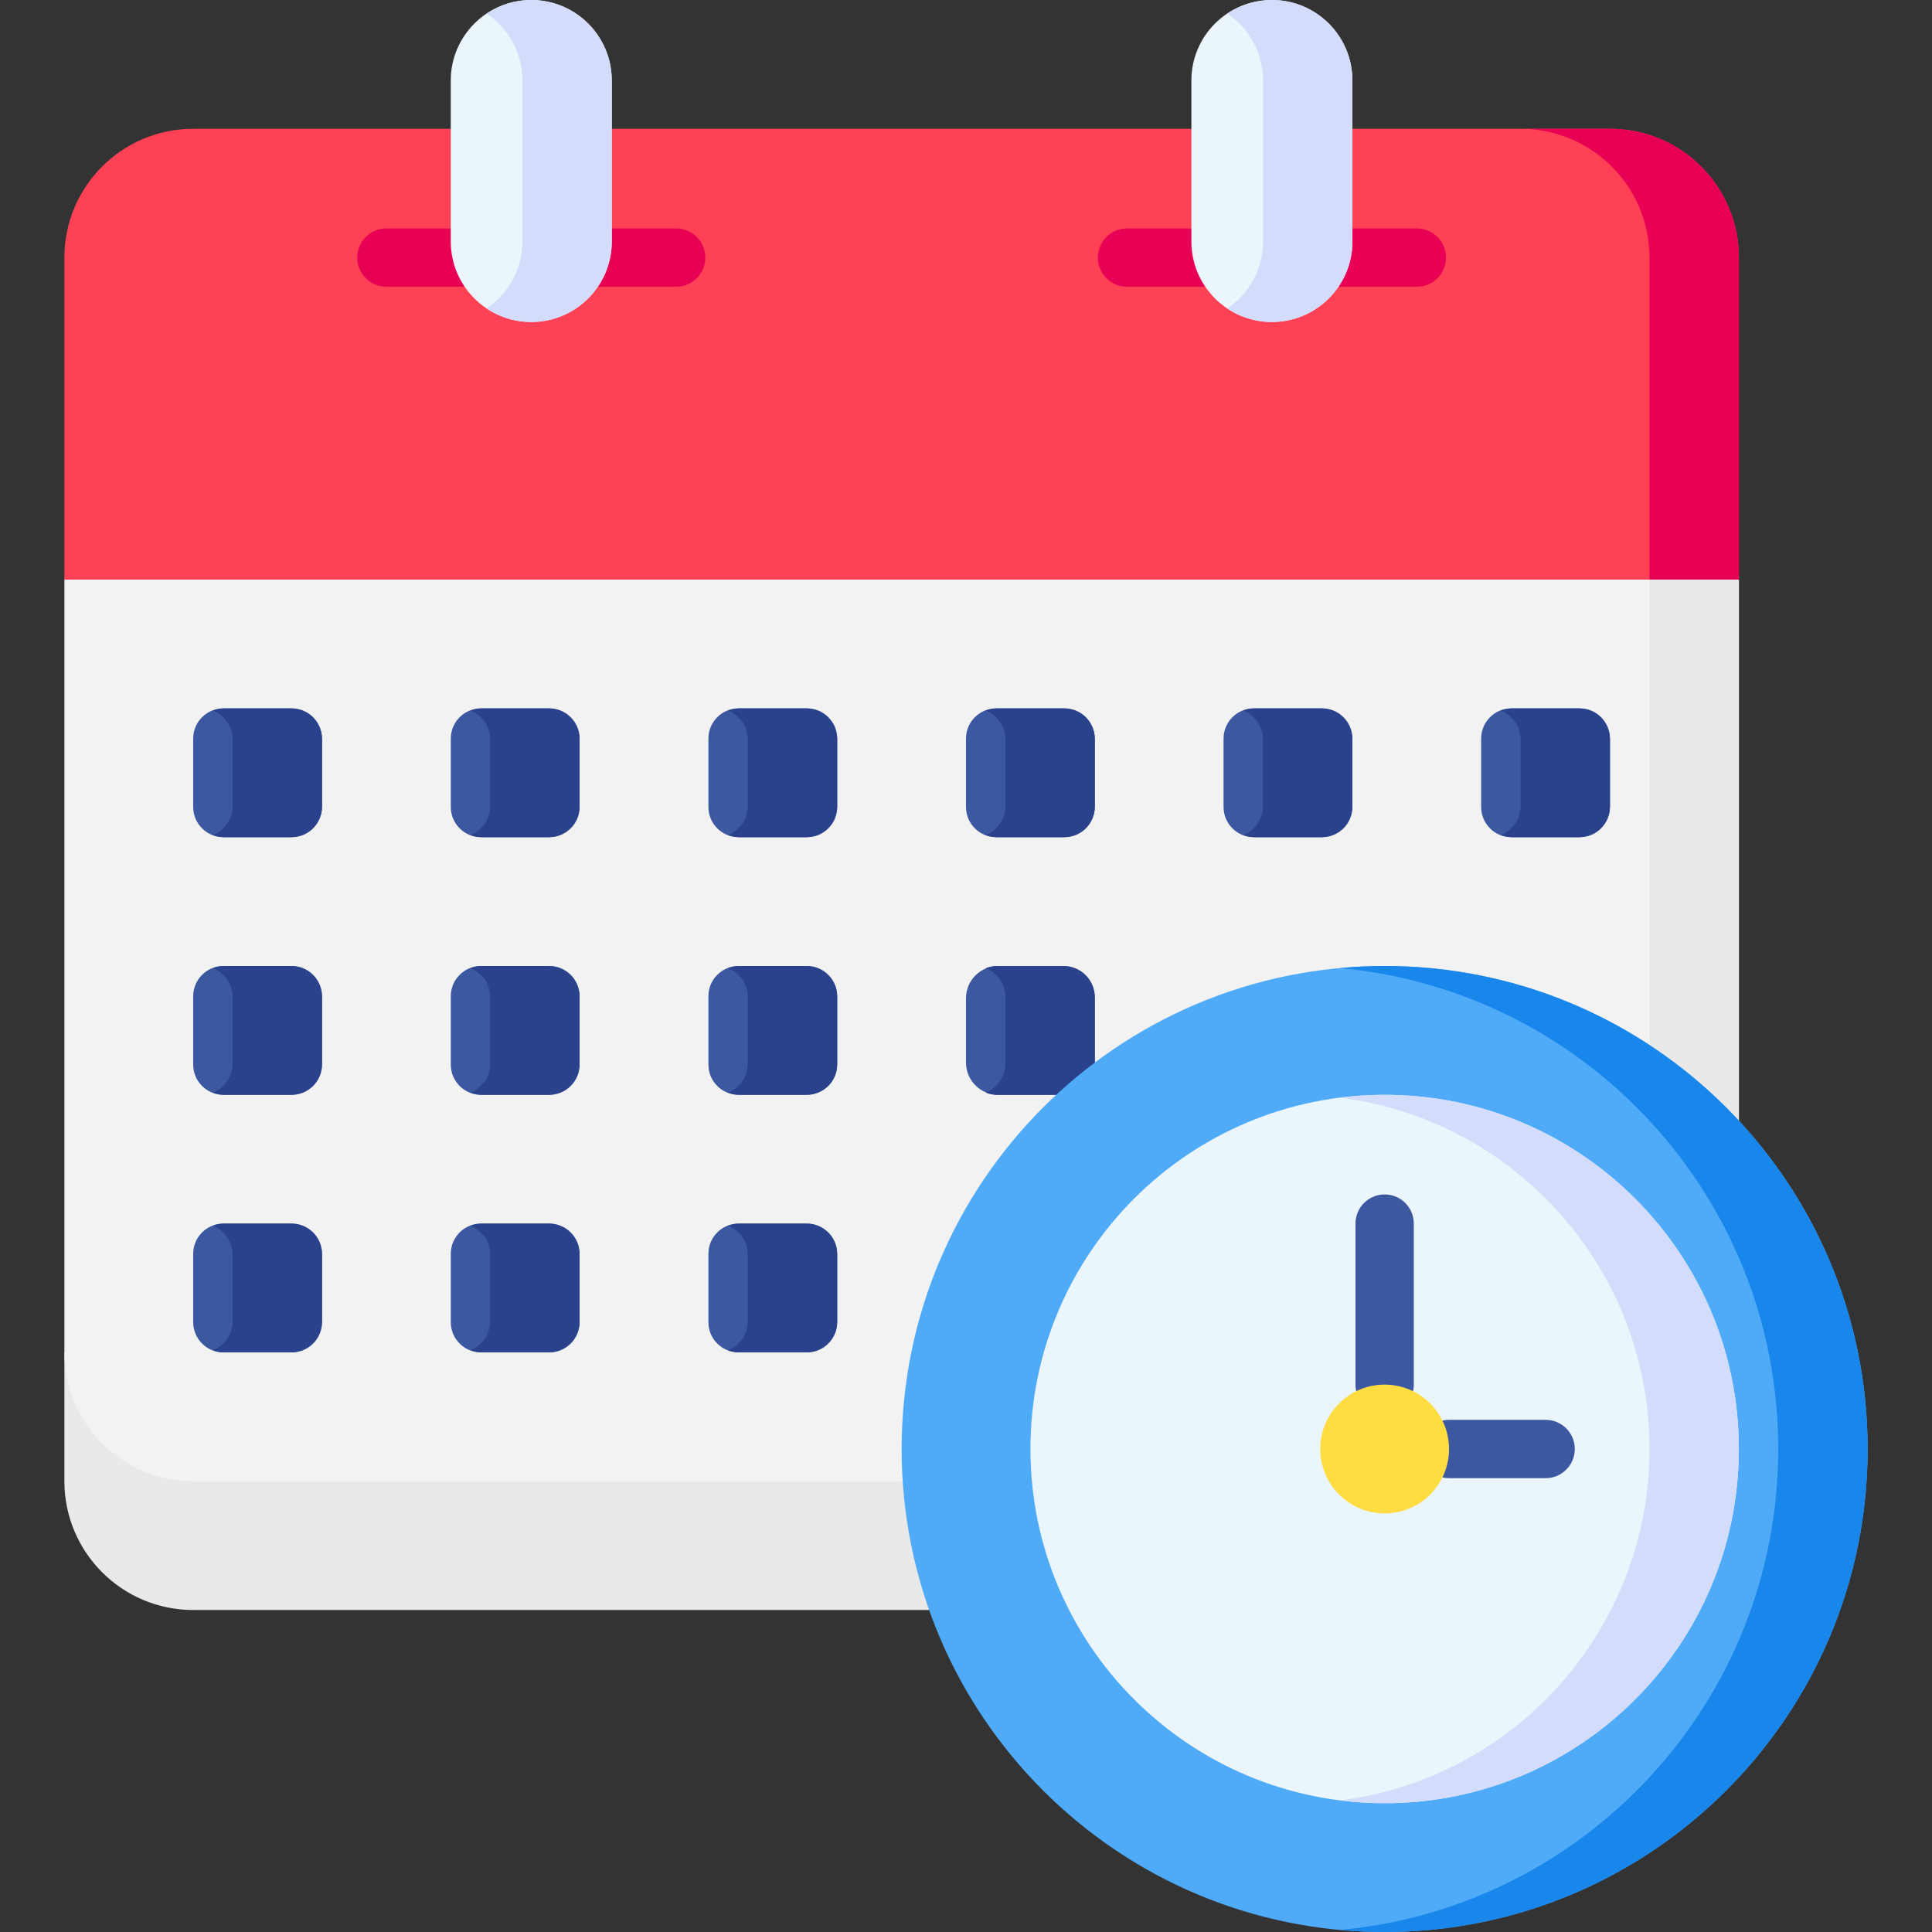 <svg fill="none" height="64" viewBox="0 0 64 64" width="64" xmlns="http://www.w3.org/2000/svg"><rect x="0" y="0" width="64" height="64" fill="#333333" stroke="none"/><path d="m30.779 53.333h-24.38c-2.356 0-4.266-1.91-4.266-4.266v-4.267h32.745z" fill="#e9e9e9"/><path d="m57.603 19.2v17.925 11.942h-51.204c-2.356 0-4.266-1.91-4.266-4.267v-25.6l29.869-10.667z" fill="#f2f2f2"/><g fill="#3c58a0"><path d="m9.667 27.733h-2.267c-.552 0-1-.448-1-1v-2.267c0-.552.448-1 1-1h2.267c.552 0 1 .448 1 1v2.267c0 .552-.448 1-1 1z"/><path d="m18.2 27.733h-2.267c-.552 0-1-.448-1-1v-2.267c0-.552.448-1 1-1h2.267c.552 0 1 .448 1 1v2.267c0 .552-.448 1-1 1z"/><path d="m26.734 27.733h-2.267c-.552 0-1-.448-1-1v-2.267c0-.552.448-1 1-1h2.267c.552 0 1 .448 1 1v2.267c0 .552-.448 1-1 1z"/><path d="m35.267 27.733h-2.267c-.552 0-1-.448-1-1v-2.267c0-.552.448-1 1-1h2.267c.552 0 1 .448 1 1v2.267c0 .552-.448 1-1 1z"/><path d="m43.799 27.733h-2.267c-.552 0-1-.448-1-1v-2.267c0-.552.448-1 1-1h2.267c.552 0 1 .448 1 1v2.267c0 .552-.448 1-1 1z"/><path d="m52.332 27.733h-2.267c-.552 0-1-.448-1-1v-2.267c0-.552.448-1 1-1h2.267c.552 0 1 .448 1 1v2.267c0 .552-.448 1-1 1z"/><path d="m9.667 36.267h-2.267c-.552 0-1-.448-1-1v-2.267c0-.552.448-1 1-1h2.267c.552 0 1 .448 1 1v2.267c0 .552-.448 1-1 1z"/><path d="m18.2 36.267h-2.267c-.552 0-1-.448-1-1v-2.267c0-.552.448-1 1-1h2.267c.552 0 1 .448 1 1v2.267c0 .552-.448 1-1 1z"/><path d="m26.734 36.267h-2.267c-.552 0-1-.448-1-1v-2.267c0-.552.448-1 1-1h2.267c.552 0 1 .448 1 1v2.267c0 .552-.448 1-1 1z"/><path d="m36.267 36.267v-3.2c0-.589-.477-1.067-1.067-1.067h-2.133c-.589 0-1.067.477-1.067 1.067v2.133c0 .589.478 1.067 1.067 1.067z"/><path d="m9.667 44.8h-2.267c-.552 0-1-.448-1-1v-2.267c0-.552.448-1 1-1h2.267c.552 0 1 .448 1 1v2.267c0 .552-.448 1-1 1z"/><path d="m18.2 44.8h-2.267c-.552 0-1-.448-1-1v-2.267c0-.552.448-1 1-1h2.267c.552 0 1 .448 1 1v2.267c0 .552-.448 1-1 1z"/><path d="m26.734 44.8h-2.267c-.552 0-1-.448-1-1v-2.267c0-.552.448-1 1-1h2.267c.552 0 1 .448 1 1v2.267c0 .552-.448 1-1 1z"/></g><path d="m52.302 23.467h-2.206c-.134 0-.261.026-.378.072.382.151.652.522.652.958v2.206c0 .435-.271.807-.652.958.117.046.244.072.378.072h2.206c.569 0 1.03-.461 1.03-1.03v-2.206c-0-.569-.461-1.03-1.03-1.03z" fill="#2a428c"/><path d="m43.769 23.467h-2.206c-.134 0-.261.026-.378.072.382.151.652.522.652.958v2.206c0 .435-.271.807-.652.958.117.046.244.072.378.072h2.206c.569 0 1.03-.461 1.03-1.03v-2.206c0-.569-.461-1.03-1.03-1.03z" fill="#2a428c"/><path d="m35.237 23.467h-2.206c-.134 0-.261.026-.378.072.382.151.652.522.652.958v2.206c0 .435-.271.807-.652.958.117.046.244.072.378.072h2.206c.569 0 1.03-.461 1.03-1.03v-2.206c-0-.569-.461-1.03-1.03-1.03z" fill="#2a428c"/><path d="m26.703 23.467h-2.206c-.134 0-.261.026-.378.072.382.151.652.522.652.958v2.206c0 .435-.271.807-.652.958.117.046.244.072.378.072h2.206c.569 0 1.03-.461 1.03-1.03v-2.206c-0-.569-.461-1.03-1.03-1.03z" fill="#2a428c"/><path d="m18.17 23.467h-2.206c-.134 0-.261.026-.378.072.382.151.652.522.652.958v2.206c0 .435-.271.807-.652.958.117.046.244.072.378.072h2.206c.569 0 1.03-.461 1.03-1.03v-2.206c0-.569-.461-1.03-1.03-1.03z" fill="#2a428c"/><path d="m9.637 23.467h-2.206c-.134 0-.261.026-.378.072.382.151.652.522.652.958v2.206c0 .435-.271.807-.652.958.117.046.244.072.378.072h2.206c.569 0 1.03-.461 1.03-1.03v-2.206c-0-.569-.461-1.03-1.03-1.03z" fill="#2a428c"/><path d="m9.637 32h-2.206c-.134 0-.261.026-.378.072.382.151.652.522.652.958v2.206c0 .435-.271.807-.652.958.117.046.244.073.378.073h2.206c.569 0 1.03-.461 1.03-1.03v-2.206c-0-.569-.461-1.03-1.03-1.03z" fill="#2a428c"/><path d="m9.637 40.533h-2.206c-.134 0-.261.026-.378.072.382.151.652.522.652.958v2.206c0 .435-.271.807-.652.958.117.046.244.072.378.072h2.206c.569 0 1.03-.461 1.03-1.03v-2.206c-0-.569-.461-1.03-1.03-1.03z" fill="#2a428c"/><path d="m18.17 32h-2.206c-.134 0-.261.026-.378.072.382.151.652.522.652.958v2.206c0 .435-.271.807-.652.958.117.046.244.073.378.073h2.206c.569 0 1.03-.461 1.03-1.03v-2.206c0-.569-.461-1.03-1.03-1.03z" fill="#2a428c"/><path d="m18.17 40.533h-2.206c-.134 0-.261.026-.378.072.382.151.652.522.652.958v2.206c0 .435-.271.807-.652.958.117.046.244.072.378.072h2.206c.569 0 1.03-.461 1.03-1.03v-2.206c0-.569-.461-1.03-1.03-1.03z" fill="#2a428c"/><path d="m26.703 32h-2.206c-.134 0-.261.026-.378.072.382.151.652.522.652.958v2.206c0 .435-.271.807-.652.958.117.046.244.073.378.073h2.206c.569 0 1.03-.461 1.03-1.03v-2.206c-0-.569-.461-1.03-1.03-1.03z" fill="#2a428c"/><path d="m36.267 36.267v-3.236c0-.569-.461-1.03-1.03-1.03h-2.206c-.134 0-.261.026-.378.072.382.151.652.522.652.958v2.206c0 .435-.271.807-.652.958.117.046.244.073.378.073h3.236z" fill="#2a428c"/><path d="m26.703 40.533h-2.206c-.134 0-.261.026-.378.072.382.151.652.522.652.958v2.206c0 .435-.271.807-.652.958.117.046.244.072.378.072h2.206c.569 0 1.03-.461 1.03-1.03v-2.206c-0-.569-.461-1.03-1.03-1.03z" fill="#2a428c"/><path d="m54.639 17.965v19.16 11.942h2.964v-11.942-17.925z" fill="#e9e9e9"/><path d="m57.603 19.2v-10.667c0-2.356-1.91-4.266-4.266-4.266h-46.938c-2.356 0-4.266 1.91-4.266 4.266v10.667z" fill="#ff4155"/><path d="m15.576 9.499h-2.777c-.533 0-.966-.432-.966-.966 0-.533.432-.966.966-.966h2.777c.533 0 .966.432.966.966 0 .533-.432.966-.966.966z" fill="#e80054"/><path d="m22.399 9.499h-2.777c-.533 0-.966-.432-.966-.966 0-.533.432-.966.966-.966h2.777c.533 0 .966.432.966.966 0 .533-.432.966-.966.966z" fill="#e80054"/><path d="m40.111 9.499h-2.777c-.533 0-.966-.432-.966-.966 0-.533.432-.966.966-.966h2.777c.533 0 .966.432.966.966 0 .533-.432.966-.966.966z" fill="#e80054"/><path d="m46.934 9.499h-2.777c-.533 0-.966-.432-.966-.966 0-.533.432-.966.966-.966h2.777c.533 0 .966.432.966.966 0 .533-.432.966-.966.966z" fill="#e80054"/><path d="m20.266 8c0 1.473-1.194 2.667-2.667 2.667-1.473 0-2.667-1.194-2.667-2.667v-5.333c-0-1.473 1.194-2.667 2.667-2.667 1.473 0 2.667 1.194 2.667 2.667v5.333z" fill="#ebf5fc"/><path d="m44.8 8c0 1.473-1.194 2.667-2.667 2.667-1.473 0-2.667-1.194-2.667-2.667v-5.333c0-1.473 1.194-2.667 2.667-2.667 1.473 0 2.667 1.194 2.667 2.667v5.333z" fill="#ebf5fc"/><path d="m42.134 0c-.547 0-1.056.166-1.48.449.716.478 1.187 1.293 1.187 2.218v5.333c0 .925-.472 1.74-1.187 2.218.423.283.932.448 1.48.448 1.473 0 2.667-1.194 2.667-2.667v-5.333c0-1.473-1.194-2.667-2.667-2.667z" fill="#d3dcfb"/><path d="m17.599 0c-.547 0-1.056.166-1.48.449.716.478 1.187 1.293 1.187 2.218v5.333c0 .925-.472 1.74-1.187 2.218.423.283.932.448 1.48.448 1.473 0 2.667-1.194 2.667-2.667v-5.333c0-1.473-1.194-2.667-2.667-2.667z" fill="#d3dcfb"/><path d="m53.337 4.267h-2.963c2.356 0 4.267 1.91 4.267 4.266v10.667h2.963v-10.667c0-2.356-1.91-4.267-4.266-4.267z" fill="#e80054"/><path d="m45.868 64c8.836 0 16-7.163 16-16s-7.163-16-16-16c-8.837 0-16 7.163-16 16s7.163 16 16 16z" fill="#4fabf7"/><path d="m45.868 59.733c6.48 0 11.733-5.253 11.733-11.733s-5.253-11.733-11.733-11.733c-6.48 0-11.733 5.253-11.733 11.733s5.253 11.733 11.733 11.733z" fill="#ebf5fc"/><path d="m45.868 46.832c-.533 0-.966-.432-.966-.966v-5.333c0-.533.432-.966.966-.966.533 0 .966.432.966.966v5.333c0 .533-.432.966-.966.966z" fill="#3c58a0"/><path d="m51.201 48.966h-3.2c-.533 0-.966-.432-.966-.966s.432-.966.966-.966h3.2c.533 0 .966.432.966.966s-.432.966-.966.966z" fill="#3c58a0"/><path d="m45.868 32c-.499 0-.993.024-1.481.069 8.142.747 14.519 7.594 14.519 15.931s-6.377 15.184-14.519 15.931c.488.045.982.069 1.481.069 8.836 0 16-7.163 16-16s-7.163-16-16-16z" fill="#1886ea"/><path d="m45.868 36.267c-.501 0-.995.032-1.48.093 5.782.728 10.254 5.662 10.254 11.641s-4.472 10.913-10.254 11.641c.485.061.979.093 1.48.093 6.48 0 11.733-5.253 11.733-11.733s-5.253-11.733-11.733-11.733z" fill="#d3dcfb"/><path d="m45.868 50.133c1.178 0 2.133-.955 2.133-2.133s-.955-2.133-2.133-2.133c-1.178 0-2.133.955-2.133 2.133s.955 2.133 2.133 2.133z" fill="#ffdd40"/></svg>